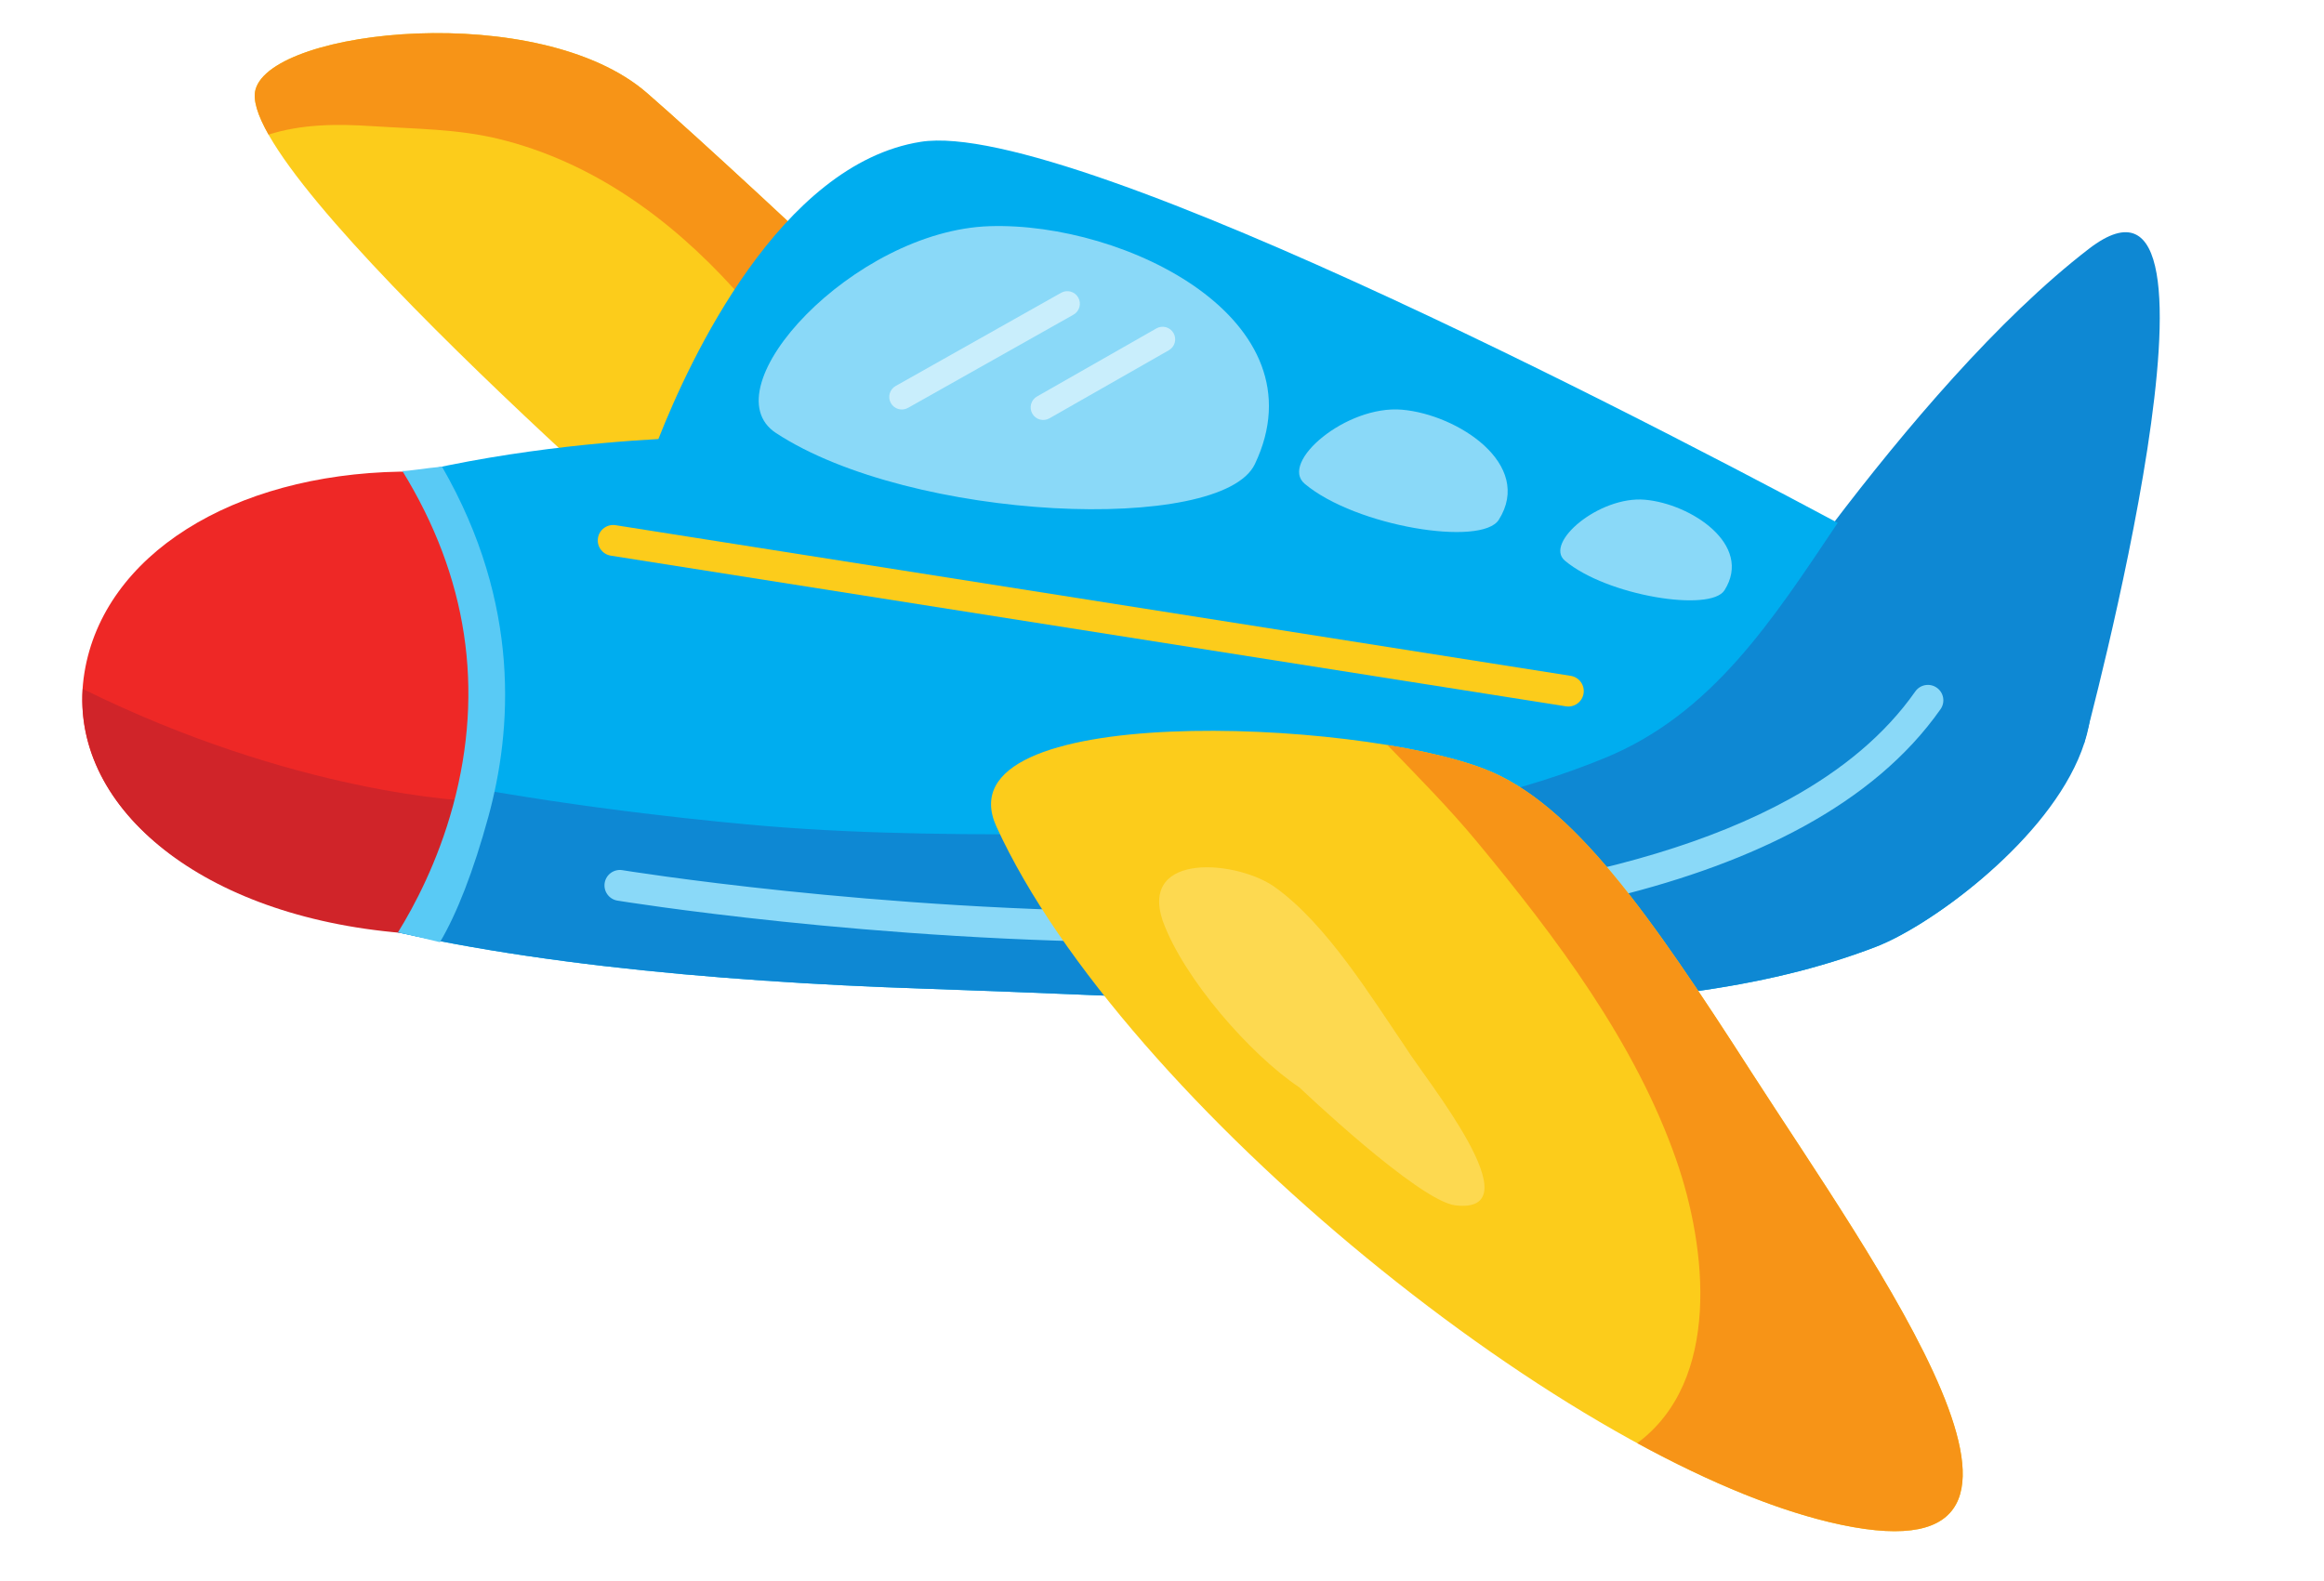 <?xml version="1.0" encoding="UTF-8"?><svg xmlns="http://www.w3.org/2000/svg" xmlns:xlink="http://www.w3.org/1999/xlink" height="1278.3" preserveAspectRatio="xMidYMid meet" version="1.0" viewBox="154.2 428.1 1879.2 1278.3" width="1879.2" zoomAndPan="magnify"><g><g id="change1_1"><path d="M 1538.496 990.57 C 1538.496 990.57 1696.547 742.207 1843.301 629.316 C 1974.434 528.449 1839.445 1029.176 1839.445 1029.176 L 1538.496 990.57" fill="#0e88d3"/></g><g id="change2_1"><path d="M 1022.949 825.012 C 1022.949 825.012 763.922 578.566 677.379 503.316 C 590.836 428.055 374.402 451.148 360.82 500.488 C 342.145 568.27 736.961 907.793 736.961 907.793 L 1034.238 840.059" fill="#fccc1b"/></g><g id="change3_1"><path d="M 455.184 530.117 C 489.242 532.352 523.727 532.289 557.129 540.375 C 632.59 558.656 695.934 604.629 747.535 661.527 C 805.621 725.586 850.891 800.754 902.742 870.02 L 1034.238 840.059 L 1022.949 825.012 C 1022.949 825.012 763.922 578.566 677.379 503.316 C 590.836 428.055 374.402 451.148 360.82 500.488 C 358.516 508.875 362.547 521.418 371.352 536.957 C 398.312 528.402 426.375 528.227 455.184 530.117" fill="#f79417"/></g><g id="change4_1"><path d="M 1673.961 866.402 C 1670.883 865.613 1667.758 864.863 1664.641 864.102 C 1531.836 792.367 1022.809 523.195 898.77 542.785 C 785.074 560.727 711.828 719.043 686.586 783.156 C 582.891 788.918 304.242 817.977 240.242 964.238 C 154.238 1160.82 561.984 1216.363 900.656 1227.641 C 1239.332 1238.941 1488.102 1264.293 1671.141 1193.781 C 1755.449 1161.301 2006.988 951.066 1673.961 866.402" fill="#00adef"/></g><g id="change1_2"><path d="M 1640.738 850.152 C 1587.48 929.398 1538.902 1005.504 1451.59 1041.227 C 1317.156 1096.195 1169.574 1102.367 1026.133 1102.816 C 941.906 1103.078 857.43 1103.117 773.426 1096.145 C 706.969 1090.637 326.324 1054.328 252.711 961.621 C 250.277 958.559 248.152 955.34 246.281 952.027 C 244.121 956.008 242.062 960.062 240.242 964.234 C 154.238 1160.816 561.988 1216.355 900.664 1227.637 C 1239.336 1238.938 1488.105 1264.285 1671.141 1193.777 C 1754.836 1161.535 2033.457 936.387 1640.738 850.152" fill="#0e88d3"/></g><g id="change5_1"><path d="M 781.703 778.32 C 726.551 742.211 844.574 614.551 954.414 611.02 C 1064.238 607.488 1224.398 686.75 1168.91 803.41 C 1141.93 860.102 891.301 850.102 781.703 778.32" fill="#8ad9f8"/></g><g id="change5_2"><path d="M 1209.199 819.359 C 1188.441 801.922 1242.879 755.531 1287.891 759.441 C 1332.93 763.359 1394.48 803.531 1366.129 848.469 C 1352.359 870.309 1250.469 854.02 1209.199 819.359" fill="#8ad9f8"/></g><g id="change5_3"><path d="M 1419.59 881.531 C 1402.512 867.191 1447.27 829.031 1484.309 832.25 C 1521.34 835.461 1571.961 868.512 1548.641 905.469 C 1537.32 923.43 1453.531 910.031 1419.59 881.531" fill="#8ad9f8"/></g><g id="change6_1"><path d="M 477.945 809.531 C 341.988 811.891 238.098 877.07 222.527 971.809 C 205.59 1074.82 308.609 1166.539 477.945 1180.66 C 572.824 1188.559 573.129 807.871 477.945 809.531" fill="#ee2826"/></g><g id="change7_1"><path d="M 888.41 757.969 L 1022.219 682.59 C 1027.109 679.84 1028.84 673.641 1026.09 668.75 C 1023.328 663.859 1017.129 662.129 1012.25 664.879 L 878.434 740.262 C 873.543 743.02 871.812 749.211 874.566 754.102 C 877.324 758.988 883.52 760.719 888.41 757.969" fill="#c9eefc"/></g><g id="change7_2"><path d="M 1002.789 766.41 L 1099.328 711.359 C 1104.211 708.578 1105.91 702.371 1103.129 697.5 C 1100.352 692.621 1094.141 690.922 1089.27 693.699 L 992.723 748.75 C 987.84 751.531 986.145 757.738 988.922 762.621 C 991.707 767.488 997.91 769.191 1002.789 766.41" fill="#c9eefc"/></g><g id="change8_1"><path d="M 221.07 985.23 C 214.809 1082.68 317.254 1169.109 479.188 1182.602 C 513.004 1185.422 533.559 1136.91 543.305 1075.891 C 532.051 1076.91 391.047 1069.309 221.07 985.23" fill="#d02429"/></g><g id="change9_1"><path d="M 511.621 805.52 C 499.148 806.559 482.363 809.461 479.527 808.949 C 532.145 894.352 546.023 985.309 520.547 1079.551 C 508.191 1125.262 488.969 1161.211 475.953 1182.199 C 476.82 1182.16 501.32 1187.91 509.953 1190.09 C 523.641 1166.98 537.047 1132.66 549.117 1088.57 C 568.055 1019.352 575.977 917.199 511.621 805.52" fill="#59caf5"/></g><g id="change2_2"><path d="M 648.098 877.48 L 1420.41 999.32 C 1427.219 1000.391 1433.609 995.75 1434.68 988.941 C 1435.75 982.141 1431.109 975.75 1424.301 974.68 L 651.98 852.84 C 645.18 851.762 638.793 856.41 637.719 863.211 C 636.641 870.02 641.289 876.398 648.098 877.48" fill="#fccc1b"/></g><g id="change5_4"><path d="M 653.449 1156.449 C 653.84 1156.508 860.555 1190.309 1095.656 1190.316 C 1217.434 1190.309 1346.801 1181.277 1459.523 1153.477 C 1515.898 1139.559 1568.117 1120.938 1613.188 1096.156 C 1658.215 1071.387 1696.172 1040.363 1723.344 1001.633 C 1727.293 995.984 1725.938 988.215 1720.289 984.266 C 1714.652 980.312 1706.875 981.668 1702.91 987.305 C 1678.465 1022.191 1643.727 1050.887 1601.16 1074.297 C 1537.367 1109.426 1456.164 1132.379 1368.324 1146.328 C 1280.488 1160.297 1186.047 1165.379 1095.656 1165.379 C 979.285 1165.379 869.629 1156.988 789.133 1148.586 C 748.875 1144.387 715.922 1140.195 693.043 1137.047 C 681.605 1135.477 672.691 1134.168 666.648 1133.258 C 663.625 1132.797 661.32 1132.438 659.773 1132.199 C 658.234 1131.957 657.477 1131.828 657.477 1131.828 C 650.68 1130.719 644.266 1135.336 643.152 1142.129 C 642.039 1148.93 646.652 1155.336 653.449 1156.449" fill="#8ad9f8"/></g><g id="change2_3"><path d="M 960 1096.789 C 1061.754 1318.848 1428.508 1616.09 1642.996 1661.238 C 1857.484 1706.391 1668.406 1447.688 1570.395 1295.238 C 1488.391 1167.637 1425.93 1077.887 1355.121 1050.219 C 1250.371 1009.277 913.148 994.539 960 1096.789" fill="#fccc1b"/></g><g id="change3_2"><path d="M 1570.395 1295.238 C 1488.391 1167.637 1425.93 1077.887 1355.121 1050.219 C 1335.555 1042.57 1307.852 1035.84 1276.055 1030.609 C 1300.887 1056.387 1326.117 1081.82 1348.922 1109.379 C 1412.371 1186.008 1476.586 1271.238 1509.609 1366.059 C 1534.555 1437.668 1546.062 1544.848 1478.078 1595.219 C 1537.641 1627.668 1594.266 1650.98 1642.996 1661.238 C 1857.484 1706.391 1668.406 1447.688 1570.395 1295.238" fill="#f79417"/></g><g id="change10_1"><path d="M 1204.898 1307.539 C 1165.539 1281.301 1111.172 1219.449 1094.301 1172.578 C 1075.559 1116.34 1156.16 1123.84 1186.16 1146.328 C 1227.391 1176.328 1263.012 1234.441 1291.129 1275.68 C 1306.129 1300.051 1396.578 1410.41 1330.961 1402.91 C 1300.98 1399.16 1204.898 1307.539 1204.898 1307.539" fill="#fdd950"/></g></g></svg>
